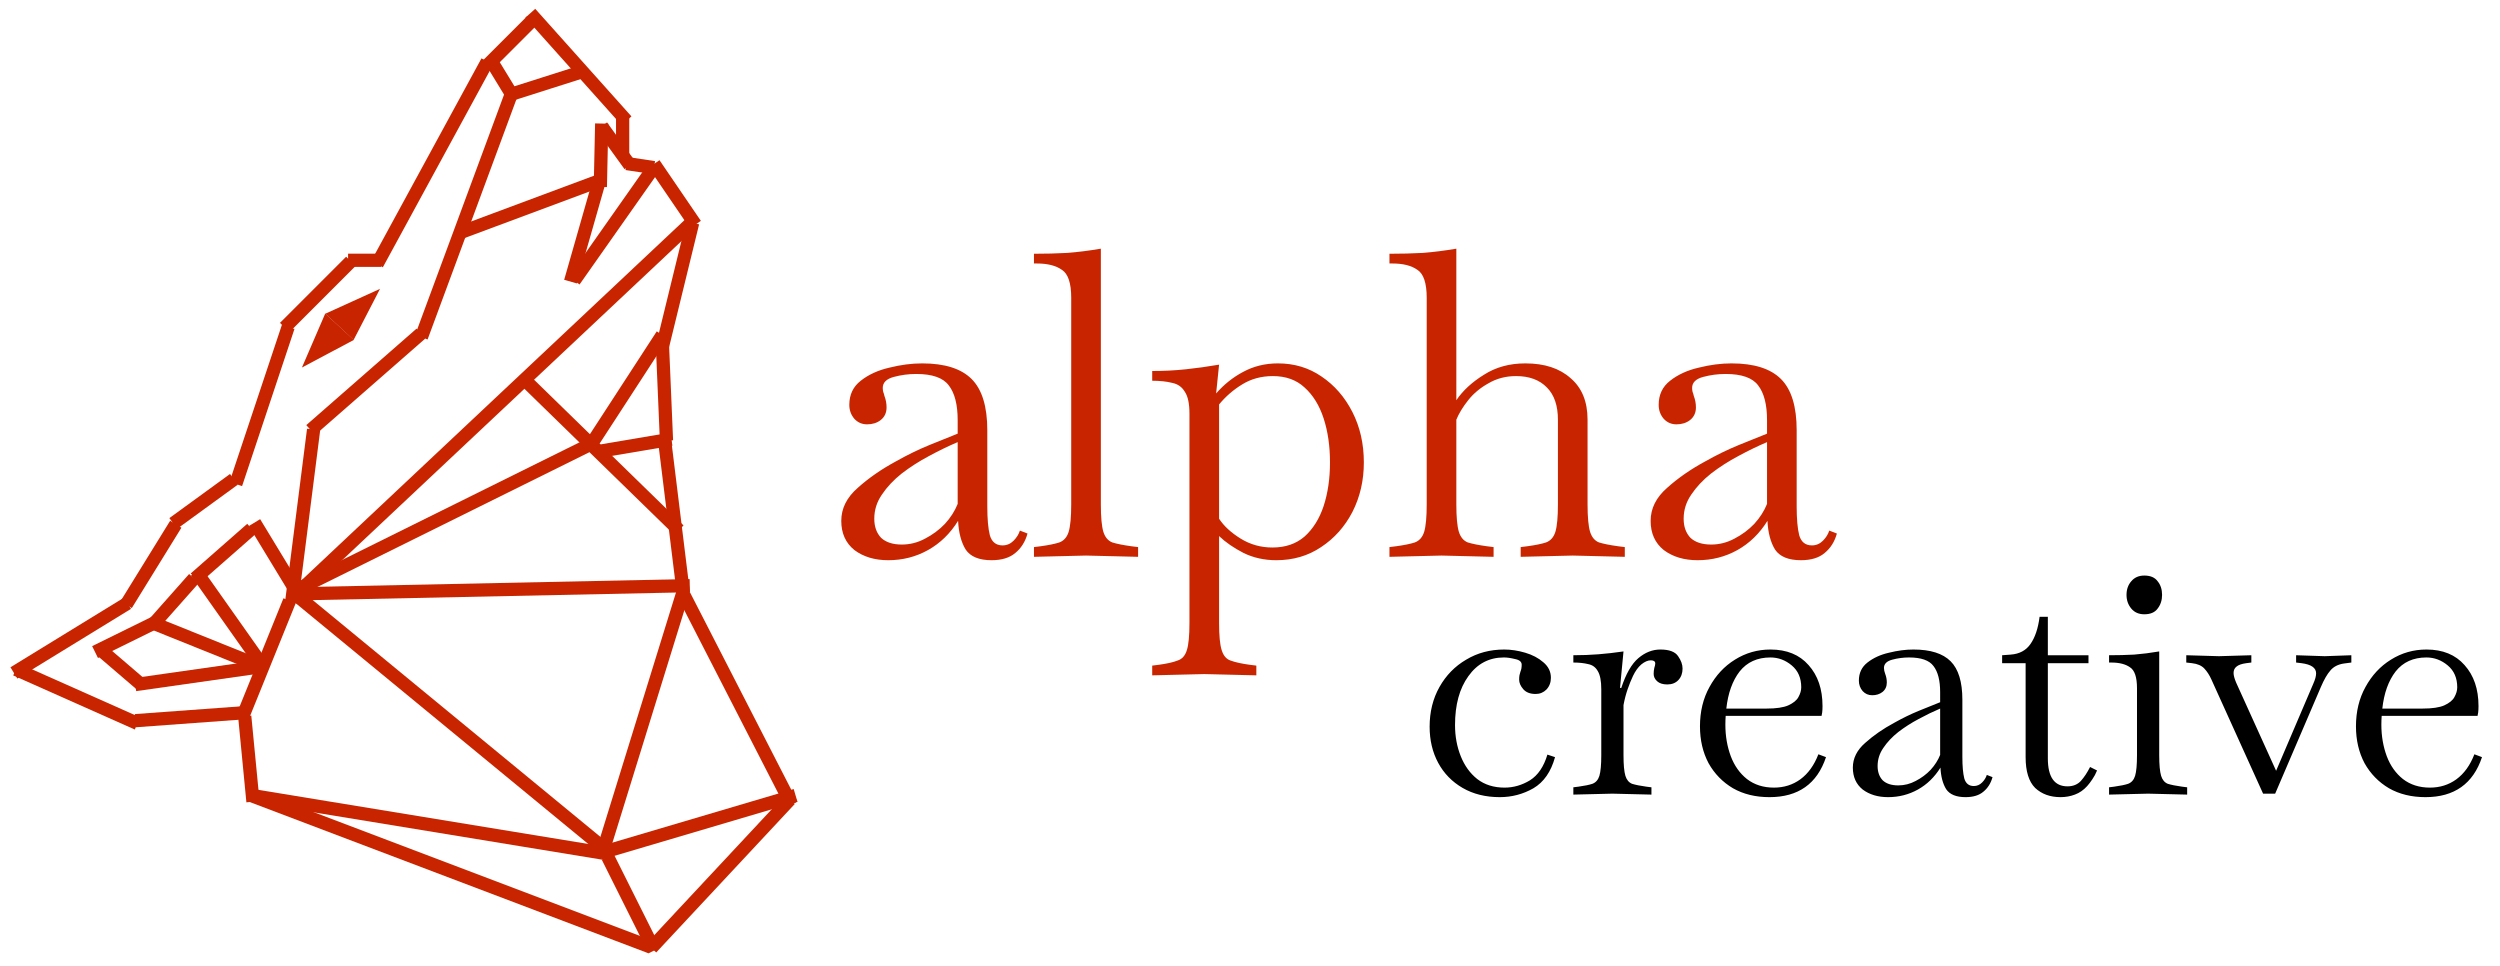 <svg width="189" height="73" viewBox="0 0 189 73" fill="none" xmlns="http://www.w3.org/2000/svg">
<line x1="18.99" y1="60.141" x2="49.209" y2="71.604" stroke="#C92400"/>
<line x1="59.717" y1="60.443" x2="49.244" y2="71.664" stroke="#C92400"/>
<line x1="18.893" y1="60.115" x2="45.57" y2="64.492" stroke="#C92400"/>
<line x1="45.936" y1="64.762" x2="49.479" y2="71.847" stroke="#C92400"/>
<line x1="45.347" y1="64.506" x2="60.144" y2="60.129" stroke="#C92400"/>
<path d="M19.125 60.609L18.5 54.148" stroke="#C92400"/>
<line x1="10.231" y1="54.483" x2="18.776" y2="53.858" stroke="#C92400"/>
<path d="M1.202 50.605L10.393 54.695" stroke="#C92400"/>
<path d="M9.643 45.603L1.051 50.873" stroke="#C92400"/>
<path d="M13.289 39.632L9.538 45.708" stroke="#C92400"/>
<line x1="13.099" y1="39.572" x2="17.684" y2="36.237" stroke="#C92400"/>
<line x1="21.787" y1="24.712" x2="17.827" y2="36.591" stroke="#C92400"/>
<path d="M21.521 24.762L26.523 19.76" stroke="#C92400"/>
<line x1="26.315" y1="19.677" x2="28.816" y2="19.677" stroke="#C92400"/>
<line x1="40.215" y1="1.566" x2="36.88" y2="4.9" stroke="#C92400"/>
<path d="M36.839 4.651L28.503 19.969" stroke="#C92400"/>
<path d="M40.091 1L47.364 9.132" stroke="#C92400"/>
<line x1="47.072" y1="11.841" x2="47.072" y2="8.923" stroke="#C92400"/>
<path d="M37.002 4.383L38.819 7.36" stroke="#C92400"/>
<path d="M38.537 7.16L44.133 5.38" stroke="#C92400"/>
<path d="M31.856 25.491L38.716 6.943" stroke="#C92400"/>
<line x1="23.485" y1="32.514" x2="31.821" y2="25.22" stroke="#C92400"/>
<path d="M22.044 45.568L23.709 32.473" stroke="#C92400"/>
<line x1="19.24" y1="39.508" x2="22.783" y2="45.344" stroke="#C92400"/>
<path d="M14.748 43.728L19.02 39.976" stroke="#C92400"/>
<path d="M7.187 49.296L11.726 47.062" stroke="#C92400"/>
<path d="M14.67 43.727L11.622 47.166" stroke="#C92400"/>
<line x1="7.675" y1="49.183" x2="10.593" y2="51.684" stroke="#C92400"/>
<path d="M10.225 51.754L19.75 50.397" stroke="#C92400"/>
<path d="M11.726 47.166L19.553 50.315" stroke="#C92400"/>
<line x1="14.845" y1="43.231" x2="19.847" y2="50.317" stroke="#C92400"/>
<line x1="18.349" y1="54.169" x2="21.892" y2="45.416" stroke="#C92400"/>
<line x1="22.673" y1="45.217" x2="46.223" y2="64.599" stroke="#C92400"/>
<line x1="45.428" y1="64.837" x2="51.681" y2="44.622" stroke="#C92400"/>
<line x1="22.345" y1="44.895" x2="52.147" y2="44.274" stroke="#C92400"/>
<line x1="59.841" y1="60.837" x2="51.713" y2="44.998" stroke="#C92400"/>
<path d="M22.142 45.166L52.262 16.843" stroke="#C92400"/>
<line x1="51.661" y1="44.831" x2="50.202" y2="32.951" stroke="#C92400"/>
<line x1="22.133" y1="44.738" x2="44.85" y2="33.484" stroke="#C92400"/>
<path d="M39.87 28.914L51.324 40.08" stroke="#C92400"/>
<path d="M50.753 33.198L45.175 34.141" stroke="#C92400"/>
<line x1="44.652" y1="33.66" x2="50.071" y2="25.323" stroke="#C92400"/>
<path d="M50.386 33.307L50.073 25.908" stroke="#C92400"/>
<path d="M52.366 16.843L50.074 26.221" stroke="#C92400"/>
<line x1="49.445" y1="12.393" x2="52.572" y2="16.978" stroke="#C92400"/>
<path d="M45.488 9.548L47.621 12.497" stroke="#C92400"/>
<path d="M47.364 12.362L49.448 12.675" stroke="#C92400"/>
<path d="M45.489 9.34L45.385 14.133" stroke="#C92400"/>
<line x1="34.685" y1="17.625" x2="45.314" y2="13.665" stroke="#C92400"/>
<line x1="43.132" y1="21.29" x2="45.216" y2="13.996" stroke="#C92400"/>
<path d="M49.293 12.847L43.405 21.219" stroke="#C92400"/>
<path d="M28.73 21.837L26.732 25.7L24.594 23.717L28.73 21.837Z" fill="#C92400"/>
<path d="M22.826 27.785L26.751 25.697L24.588 23.703L22.826 27.785Z" fill="#C92400"/>
<path d="M67.152 42.352C66.128 42.352 65.275 42.096 64.592 41.584C63.931 41.051 63.6 40.315 63.6 39.376C63.6 38.437 64.016 37.605 64.848 36.88C65.68 36.133 66.651 35.461 67.76 34.864C68.592 34.395 69.424 33.989 70.256 33.648C71.088 33.307 71.803 33.019 72.4 32.784V31.76C72.4 30.587 72.176 29.712 71.728 29.136C71.301 28.56 70.48 28.272 69.264 28.272C68.688 28.272 68.123 28.347 67.568 28.496C67.013 28.645 66.736 28.923 66.736 29.328C66.736 29.413 66.747 29.509 66.768 29.616C66.811 29.723 66.843 29.829 66.864 29.936C66.971 30.213 67.024 30.501 67.024 30.8C67.024 31.205 66.875 31.525 66.576 31.76C66.299 31.973 65.957 32.08 65.552 32.08C65.168 32.08 64.848 31.941 64.592 31.664C64.336 31.365 64.208 31.013 64.208 30.608C64.208 29.84 64.496 29.232 65.072 28.784C65.669 28.315 66.395 27.984 67.248 27.792C68.101 27.579 68.923 27.472 69.712 27.472C71.419 27.472 72.667 27.867 73.456 28.656C74.245 29.445 74.64 30.736 74.64 32.528V38.288C74.64 39.227 74.704 39.952 74.832 40.464C74.981 40.976 75.301 41.232 75.792 41.232C76.112 41.232 76.389 41.115 76.624 40.88C76.859 40.645 77.019 40.389 77.104 40.112L77.68 40.336C77.509 40.955 77.2 41.445 76.752 41.808C76.325 42.171 75.728 42.352 74.96 42.352C74.021 42.352 73.371 42.085 73.008 41.552C72.667 40.997 72.475 40.272 72.432 39.376C71.835 40.336 71.077 41.072 70.16 41.584C69.243 42.096 68.24 42.352 67.152 42.352ZM66.096 39.216C66.096 39.813 66.267 40.293 66.608 40.656C66.971 40.997 67.493 41.168 68.176 41.168C68.795 41.168 69.381 41.019 69.936 40.72C70.512 40.421 71.013 40.048 71.44 39.6C71.867 39.131 72.187 38.629 72.4 38.096V33.424C71.696 33.723 70.971 34.075 70.224 34.48C69.499 34.864 68.816 35.301 68.176 35.792C67.557 36.283 67.056 36.816 66.672 37.392C66.288 37.947 66.096 38.555 66.096 39.216ZM78.168 42.096V41.36L78.68 41.296C79.298 41.211 79.767 41.115 80.088 41.008C80.429 40.88 80.663 40.613 80.791 40.208C80.919 39.781 80.984 39.088 80.984 38.128V22.512C80.984 21.403 80.749 20.699 80.279 20.4C79.832 20.08 79.202 19.92 78.391 19.92H78.168V19.184C79.042 19.184 79.885 19.163 80.695 19.12C81.506 19.056 82.349 18.949 83.224 18.8V38.128C83.224 39.088 83.287 39.781 83.415 40.208C83.543 40.613 83.767 40.88 84.088 41.008C84.429 41.115 84.909 41.211 85.528 41.296L86.04 41.36V42.096L82.103 42L78.168 42.096ZM87.107 51.056V50.32L87.619 50.256C88.238 50.171 88.707 50.064 89.027 49.936C89.369 49.829 89.603 49.563 89.731 49.136C89.859 48.731 89.923 48.048 89.923 47.088V31.28C89.923 30.512 89.806 29.957 89.571 29.616C89.358 29.253 89.038 29.029 88.611 28.944C88.185 28.837 87.683 28.784 87.107 28.784V28.048C87.982 28.048 88.825 28.005 89.635 27.92C90.446 27.835 91.289 27.717 92.163 27.568L91.939 29.744C92.537 29.061 93.219 28.517 93.987 28.112C94.777 27.685 95.651 27.472 96.611 27.472C97.849 27.472 98.947 27.803 99.907 28.464C100.889 29.125 101.667 30.021 102.243 31.152C102.819 32.283 103.107 33.552 103.107 34.96C103.107 36.325 102.819 37.573 102.243 38.704C101.667 39.813 100.878 40.699 99.875 41.36C98.894 42.021 97.763 42.352 96.483 42.352C95.587 42.352 94.766 42.171 94.019 41.808C93.273 41.424 92.654 40.997 92.163 40.528V47.088C92.163 48.048 92.227 48.731 92.355 49.136C92.483 49.563 92.707 49.829 93.027 49.936C93.369 50.064 93.849 50.171 94.467 50.256L94.979 50.32V51.056L91.043 50.96L87.107 51.056ZM96.227 28.432C95.353 28.432 94.574 28.645 93.891 29.072C93.23 29.477 92.654 29.979 92.163 30.576V39.216C92.526 39.771 93.07 40.272 93.795 40.72C94.521 41.168 95.321 41.392 96.195 41.392C97.177 41.392 97.987 41.115 98.627 40.56C99.267 39.984 99.747 39.216 100.067 38.256C100.387 37.275 100.547 36.176 100.547 34.96C100.547 33.723 100.387 32.613 100.067 31.632C99.747 30.651 99.267 29.872 98.627 29.296C98.009 28.72 97.209 28.432 96.227 28.432ZM105.043 42.096V41.36L105.555 41.296C106.173 41.211 106.643 41.115 106.963 41.008C107.304 40.88 107.539 40.613 107.667 40.208C107.795 39.781 107.859 39.088 107.859 38.128V22.512C107.859 21.403 107.624 20.699 107.155 20.4C106.707 20.08 106.077 19.92 105.267 19.92H105.043V19.184C105.917 19.184 106.76 19.163 107.571 19.12C108.381 19.056 109.224 18.949 110.099 18.8V30.256C110.589 29.531 111.283 28.891 112.179 28.336C113.075 27.76 114.12 27.472 115.315 27.472C116.765 27.472 117.907 27.845 118.739 28.592C119.592 29.317 120.019 30.363 120.019 31.728V38.128C120.019 39.088 120.083 39.781 120.211 40.208C120.339 40.613 120.563 40.88 120.883 41.008C121.224 41.115 121.704 41.211 122.323 41.296L122.835 41.36V42.096L118.899 42L114.963 42.096V41.36L115.475 41.296C116.093 41.211 116.563 41.115 116.883 41.008C117.224 40.88 117.459 40.613 117.587 40.208C117.715 39.781 117.779 39.088 117.779 38.128V31.728C117.779 30.661 117.501 29.851 116.947 29.296C116.392 28.72 115.613 28.432 114.611 28.432C113.843 28.432 113.149 28.613 112.531 28.976C111.912 29.317 111.4 29.744 110.995 30.256C110.589 30.768 110.291 31.259 110.099 31.728V38.128C110.099 39.088 110.163 39.781 110.291 40.208C110.419 40.613 110.643 40.88 110.963 41.008C111.304 41.115 111.784 41.211 112.403 41.296L112.915 41.36V42.096L108.979 42L105.043 42.096ZM128.34 42.352C127.316 42.352 126.462 42.096 125.78 41.584C125.118 41.051 124.788 40.315 124.788 39.376C124.788 38.437 125.204 37.605 126.036 36.88C126.868 36.133 127.838 35.461 128.948 34.864C129.78 34.395 130.612 33.989 131.444 33.648C132.276 33.307 132.99 33.019 133.588 32.784V31.76C133.588 30.587 133.364 29.712 132.916 29.136C132.489 28.56 131.668 28.272 130.452 28.272C129.876 28.272 129.31 28.347 128.756 28.496C128.201 28.645 127.924 28.923 127.924 29.328C127.924 29.413 127.934 29.509 127.956 29.616C127.998 29.723 128.03 29.829 128.052 29.936C128.158 30.213 128.212 30.501 128.212 30.8C128.212 31.205 128.062 31.525 127.764 31.76C127.486 31.973 127.145 32.08 126.74 32.08C126.356 32.08 126.036 31.941 125.78 31.664C125.524 31.365 125.396 31.013 125.396 30.608C125.396 29.84 125.684 29.232 126.26 28.784C126.857 28.315 127.582 27.984 128.436 27.792C129.289 27.579 130.11 27.472 130.9 27.472C132.606 27.472 133.854 27.867 134.644 28.656C135.433 29.445 135.828 30.736 135.828 32.528V38.288C135.828 39.227 135.892 39.952 136.02 40.464C136.169 40.976 136.489 41.232 136.98 41.232C137.3 41.232 137.577 41.115 137.812 40.88C138.046 40.645 138.206 40.389 138.292 40.112L138.868 40.336C138.697 40.955 138.388 41.445 137.94 41.808C137.513 42.171 136.916 42.352 136.148 42.352C135.209 42.352 134.558 42.085 134.196 41.552C133.854 40.997 133.662 40.272 133.62 39.376C133.022 40.336 132.265 41.072 131.348 41.584C130.43 42.096 129.428 42.352 128.34 42.352ZM127.284 39.216C127.284 39.813 127.454 40.293 127.796 40.656C128.158 40.997 128.681 41.168 129.364 41.168C129.982 41.168 130.569 41.019 131.124 40.72C131.7 40.421 132.201 40.048 132.628 39.6C133.054 39.131 133.374 38.629 133.588 38.096V33.424C132.884 33.723 132.158 34.075 131.411 34.48C130.686 34.864 130.004 35.301 129.364 35.792C128.745 36.283 128.244 36.816 127.86 37.392C127.476 37.947 127.284 38.555 127.284 39.216Z" fill="#C92400"/>
<path d="M113.384 60.264C112.312 60.264 111.376 60.032 110.576 59.568C109.776 59.104 109.16 58.472 108.728 57.672C108.296 56.872 108.08 55.96 108.08 54.936C108.08 53.816 108.328 52.816 108.824 51.936C109.32 51.056 109.992 50.368 110.84 49.872C111.688 49.36 112.648 49.104 113.72 49.104C114.232 49.104 114.76 49.184 115.304 49.344C115.848 49.504 116.304 49.744 116.672 50.064C117.056 50.384 117.248 50.776 117.248 51.24C117.248 51.592 117.136 51.888 116.912 52.128C116.688 52.352 116.416 52.464 116.096 52.464C115.68 52.464 115.368 52.344 115.16 52.104C114.952 51.864 114.848 51.624 114.848 51.384C114.848 51.256 114.856 51.144 114.872 51.048C114.904 50.952 114.928 50.864 114.944 50.784C114.976 50.704 115 50.624 115.016 50.544C115.032 50.448 115.04 50.352 115.04 50.256C115.04 50.032 114.872 49.888 114.536 49.824C114.216 49.744 113.936 49.704 113.696 49.704C112.576 49.704 111.68 50.176 111.008 51.12C110.336 52.048 110 53.28 110 54.816C110 55.664 110.144 56.448 110.432 57.168C110.72 57.888 111.136 58.464 111.68 58.896C112.24 59.328 112.928 59.544 113.744 59.544C114.416 59.544 115.056 59.36 115.664 58.992C116.272 58.608 116.712 57.96 116.984 57.048L117.56 57.24C117.256 58.344 116.712 59.128 115.928 59.592C115.144 60.04 114.296 60.264 113.384 60.264ZM118.945 60.072V59.52L119.329 59.472C119.793 59.408 120.145 59.336 120.385 59.256C120.641 59.16 120.817 58.96 120.913 58.656C121.009 58.336 121.057 57.816 121.057 57.096V52.104C121.057 51.48 120.969 51.024 120.793 50.736C120.633 50.448 120.393 50.272 120.073 50.208C119.753 50.128 119.377 50.088 118.945 50.088V49.536C119.601 49.536 120.233 49.512 120.841 49.464C121.449 49.416 122.081 49.344 122.737 49.248L122.473 52.008H122.569C122.921 50.936 123.353 50.184 123.865 49.752C124.377 49.32 124.929 49.104 125.521 49.104C126.193 49.104 126.641 49.272 126.865 49.608C127.089 49.928 127.201 50.24 127.201 50.544C127.201 50.896 127.097 51.184 126.889 51.408C126.681 51.632 126.401 51.744 126.049 51.744C125.713 51.744 125.457 51.664 125.281 51.504C125.105 51.344 125.017 51.16 125.017 50.952C125.017 50.792 125.033 50.64 125.065 50.496C125.113 50.352 125.137 50.24 125.137 50.16C125.137 50 125.025 49.92 124.801 49.92C124.577 49.92 124.337 50.024 124.081 50.232C123.841 50.44 123.633 50.728 123.457 51.096C123.313 51.4 123.177 51.736 123.049 52.104C122.921 52.472 122.817 52.872 122.737 53.304V57.096C122.737 57.816 122.785 58.336 122.881 58.656C122.977 58.96 123.145 59.16 123.385 59.256C123.641 59.336 124.001 59.408 124.465 59.472L124.849 59.52V60.072L121.897 60L118.945 60.072ZM133.773 60.264C132.718 60.264 131.798 60.04 131.014 59.592C130.23 59.128 129.614 58.496 129.166 57.696C128.734 56.88 128.518 55.952 128.518 54.912C128.518 53.792 128.758 52.8 129.238 51.936C129.718 51.056 130.358 50.368 131.158 49.872C131.974 49.36 132.87 49.104 133.846 49.104C135.078 49.104 136.038 49.496 136.726 50.28C137.43 51.064 137.782 52.096 137.782 53.376C137.782 53.568 137.774 53.728 137.758 53.856C137.742 53.984 137.726 54.072 137.71 54.12H130.462C130.446 54.344 130.438 54.568 130.438 54.792C130.438 55.64 130.574 56.432 130.846 57.168C131.118 57.888 131.526 58.464 132.07 58.896C132.63 59.328 133.31 59.544 134.11 59.544C134.862 59.544 135.526 59.336 136.102 58.92C136.694 58.488 137.15 57.856 137.47 57.024L138.046 57.24C137.374 59.256 135.95 60.264 133.773 60.264ZM133.846 49.704C132.854 49.704 132.078 50.056 131.518 50.76C130.974 51.464 130.638 52.4 130.51 53.568H133.558C134.278 53.568 134.822 53.488 135.19 53.328C135.574 53.152 135.83 52.944 135.958 52.704C136.102 52.448 136.174 52.2 136.174 51.96C136.174 51.256 135.934 50.704 135.454 50.304C134.974 49.904 134.438 49.704 133.846 49.704ZM142.739 60.264C141.971 60.264 141.331 60.072 140.819 59.688C140.323 59.288 140.075 58.736 140.075 58.032C140.075 57.328 140.387 56.704 141.011 56.16C141.635 55.6 142.363 55.096 143.195 54.648C143.819 54.296 144.443 53.992 145.067 53.736C145.691 53.48 146.227 53.264 146.675 53.088V52.32C146.675 51.44 146.507 50.784 146.171 50.352C145.851 49.92 145.235 49.704 144.323 49.704C143.891 49.704 143.467 49.76 143.051 49.872C142.635 49.984 142.427 50.192 142.427 50.496C142.427 50.56 142.435 50.632 142.451 50.712C142.483 50.792 142.507 50.872 142.523 50.952C142.603 51.16 142.643 51.376 142.643 51.6C142.643 51.904 142.531 52.144 142.307 52.32C142.099 52.48 141.843 52.56 141.539 52.56C141.251 52.56 141.011 52.456 140.819 52.248C140.627 52.024 140.531 51.76 140.531 51.456C140.531 50.88 140.747 50.424 141.179 50.088C141.627 49.736 142.171 49.488 142.811 49.344C143.451 49.184 144.067 49.104 144.659 49.104C145.939 49.104 146.875 49.4 147.467 49.992C148.059 50.584 148.355 51.552 148.355 52.896V57.216C148.355 57.92 148.403 58.464 148.499 58.848C148.611 59.232 148.851 59.424 149.219 59.424C149.459 59.424 149.667 59.336 149.843 59.16C150.019 58.984 150.139 58.792 150.203 58.584L150.635 58.752C150.507 59.216 150.275 59.584 149.939 59.856C149.619 60.128 149.171 60.264 148.595 60.264C147.891 60.264 147.403 60.064 147.131 59.664C146.875 59.248 146.731 58.704 146.699 58.032C146.251 58.752 145.683 59.304 144.995 59.688C144.307 60.072 143.555 60.264 142.739 60.264ZM141.947 57.912C141.947 58.36 142.075 58.72 142.331 58.992C142.603 59.248 142.995 59.376 143.507 59.376C143.971 59.376 144.411 59.264 144.827 59.04C145.259 58.816 145.635 58.536 145.955 58.2C146.275 57.848 146.515 57.472 146.675 57.072V53.568C146.147 53.792 145.603 54.056 145.043 54.36C144.499 54.648 143.987 54.976 143.507 55.344C143.043 55.712 142.667 56.112 142.379 56.544C142.091 56.96 141.947 57.416 141.947 57.912ZM155.777 60.264C154.993 60.264 154.353 60.032 153.857 59.568C153.377 59.088 153.137 58.312 153.137 57.24V50.136H151.361V49.536L152.009 49.488C152.665 49.44 153.161 49.176 153.497 48.696C153.849 48.2 154.081 47.512 154.193 46.632H154.817V49.536H157.889V50.136H154.817V57.336C154.817 58.744 155.313 59.448 156.305 59.448C156.721 59.448 157.057 59.312 157.313 59.04C157.569 58.752 157.801 58.4 158.009 57.984L158.537 58.248C158.441 58.488 158.321 58.712 158.177 58.92C158.049 59.112 157.921 59.28 157.793 59.424C157.521 59.728 157.209 59.944 156.857 60.072C156.521 60.2 156.161 60.264 155.777 60.264ZM159.445 60.072V59.52L159.829 59.472C160.293 59.408 160.645 59.336 160.885 59.256C161.141 59.16 161.317 58.96 161.413 58.656C161.509 58.336 161.557 57.816 161.557 57.096V52.032C161.557 51.2 161.381 50.672 161.029 50.448C160.693 50.208 160.221 50.088 159.613 50.088H159.445V49.536C160.101 49.536 160.733 49.52 161.341 49.488C161.949 49.44 162.581 49.36 163.237 49.248V57.096C163.237 57.816 163.285 58.336 163.381 58.656C163.477 58.96 163.645 59.16 163.885 59.256C164.141 59.336 164.501 59.408 164.965 59.472L165.349 59.52V60.072L162.397 60L159.445 60.072ZM162.109 46.44C161.693 46.44 161.365 46.296 161.125 46.008C160.885 45.72 160.765 45.376 160.765 44.976C160.765 44.56 160.885 44.216 161.125 43.944C161.365 43.656 161.693 43.512 162.109 43.512C162.573 43.512 162.909 43.656 163.117 43.944C163.341 44.216 163.453 44.56 163.453 44.976C163.453 45.376 163.341 45.72 163.117 46.008C162.909 46.296 162.573 46.44 162.109 46.44ZM171.09 60L167.178 51.36C167.034 51.04 166.858 50.768 166.65 50.544C166.442 50.32 166.13 50.184 165.714 50.136L165.282 50.088V49.536L167.754 49.608L170.202 49.536V50.088L169.818 50.136C169.466 50.184 169.218 50.272 169.074 50.4C168.93 50.512 168.858 50.672 168.858 50.88C168.858 51.056 168.922 51.296 169.05 51.6L172.074 58.272L174.882 51.696C175.026 51.376 175.098 51.112 175.098 50.904C175.098 50.488 174.73 50.232 173.994 50.136L173.586 50.088V49.536L175.746 49.608L177.762 49.536V50.088L177.21 50.16C176.762 50.224 176.418 50.4 176.178 50.688C175.938 50.96 175.698 51.376 175.458 51.936L172.002 60H171.09ZM183.367 60.264C182.311 60.264 181.391 60.04 180.607 59.592C179.823 59.128 179.207 58.496 178.759 57.696C178.327 56.88 178.111 55.952 178.111 54.912C178.111 53.792 178.351 52.8 178.831 51.936C179.311 51.056 179.951 50.368 180.751 49.872C181.567 49.36 182.463 49.104 183.439 49.104C184.671 49.104 185.631 49.496 186.319 50.28C187.023 51.064 187.375 52.096 187.375 53.376C187.375 53.568 187.367 53.728 187.351 53.856C187.335 53.984 187.319 54.072 187.303 54.12H180.055C180.039 54.344 180.031 54.568 180.031 54.792C180.031 55.64 180.167 56.432 180.439 57.168C180.711 57.888 181.119 58.464 181.663 58.896C182.223 59.328 182.903 59.544 183.703 59.544C184.455 59.544 185.119 59.336 185.695 58.92C186.287 58.488 186.743 57.856 187.063 57.024L187.639 57.24C186.967 59.256 185.543 60.264 183.367 60.264ZM183.439 49.704C182.447 49.704 181.671 50.056 181.111 50.76C180.567 51.464 180.231 52.4 180.103 53.568H183.151C183.871 53.568 184.415 53.488 184.783 53.328C185.167 53.152 185.423 52.944 185.551 52.704C185.695 52.448 185.767 52.2 185.767 51.96C185.767 51.256 185.527 50.704 185.047 50.304C184.567 49.904 184.031 49.704 183.439 49.704Z" fill="black"/>
</svg>
